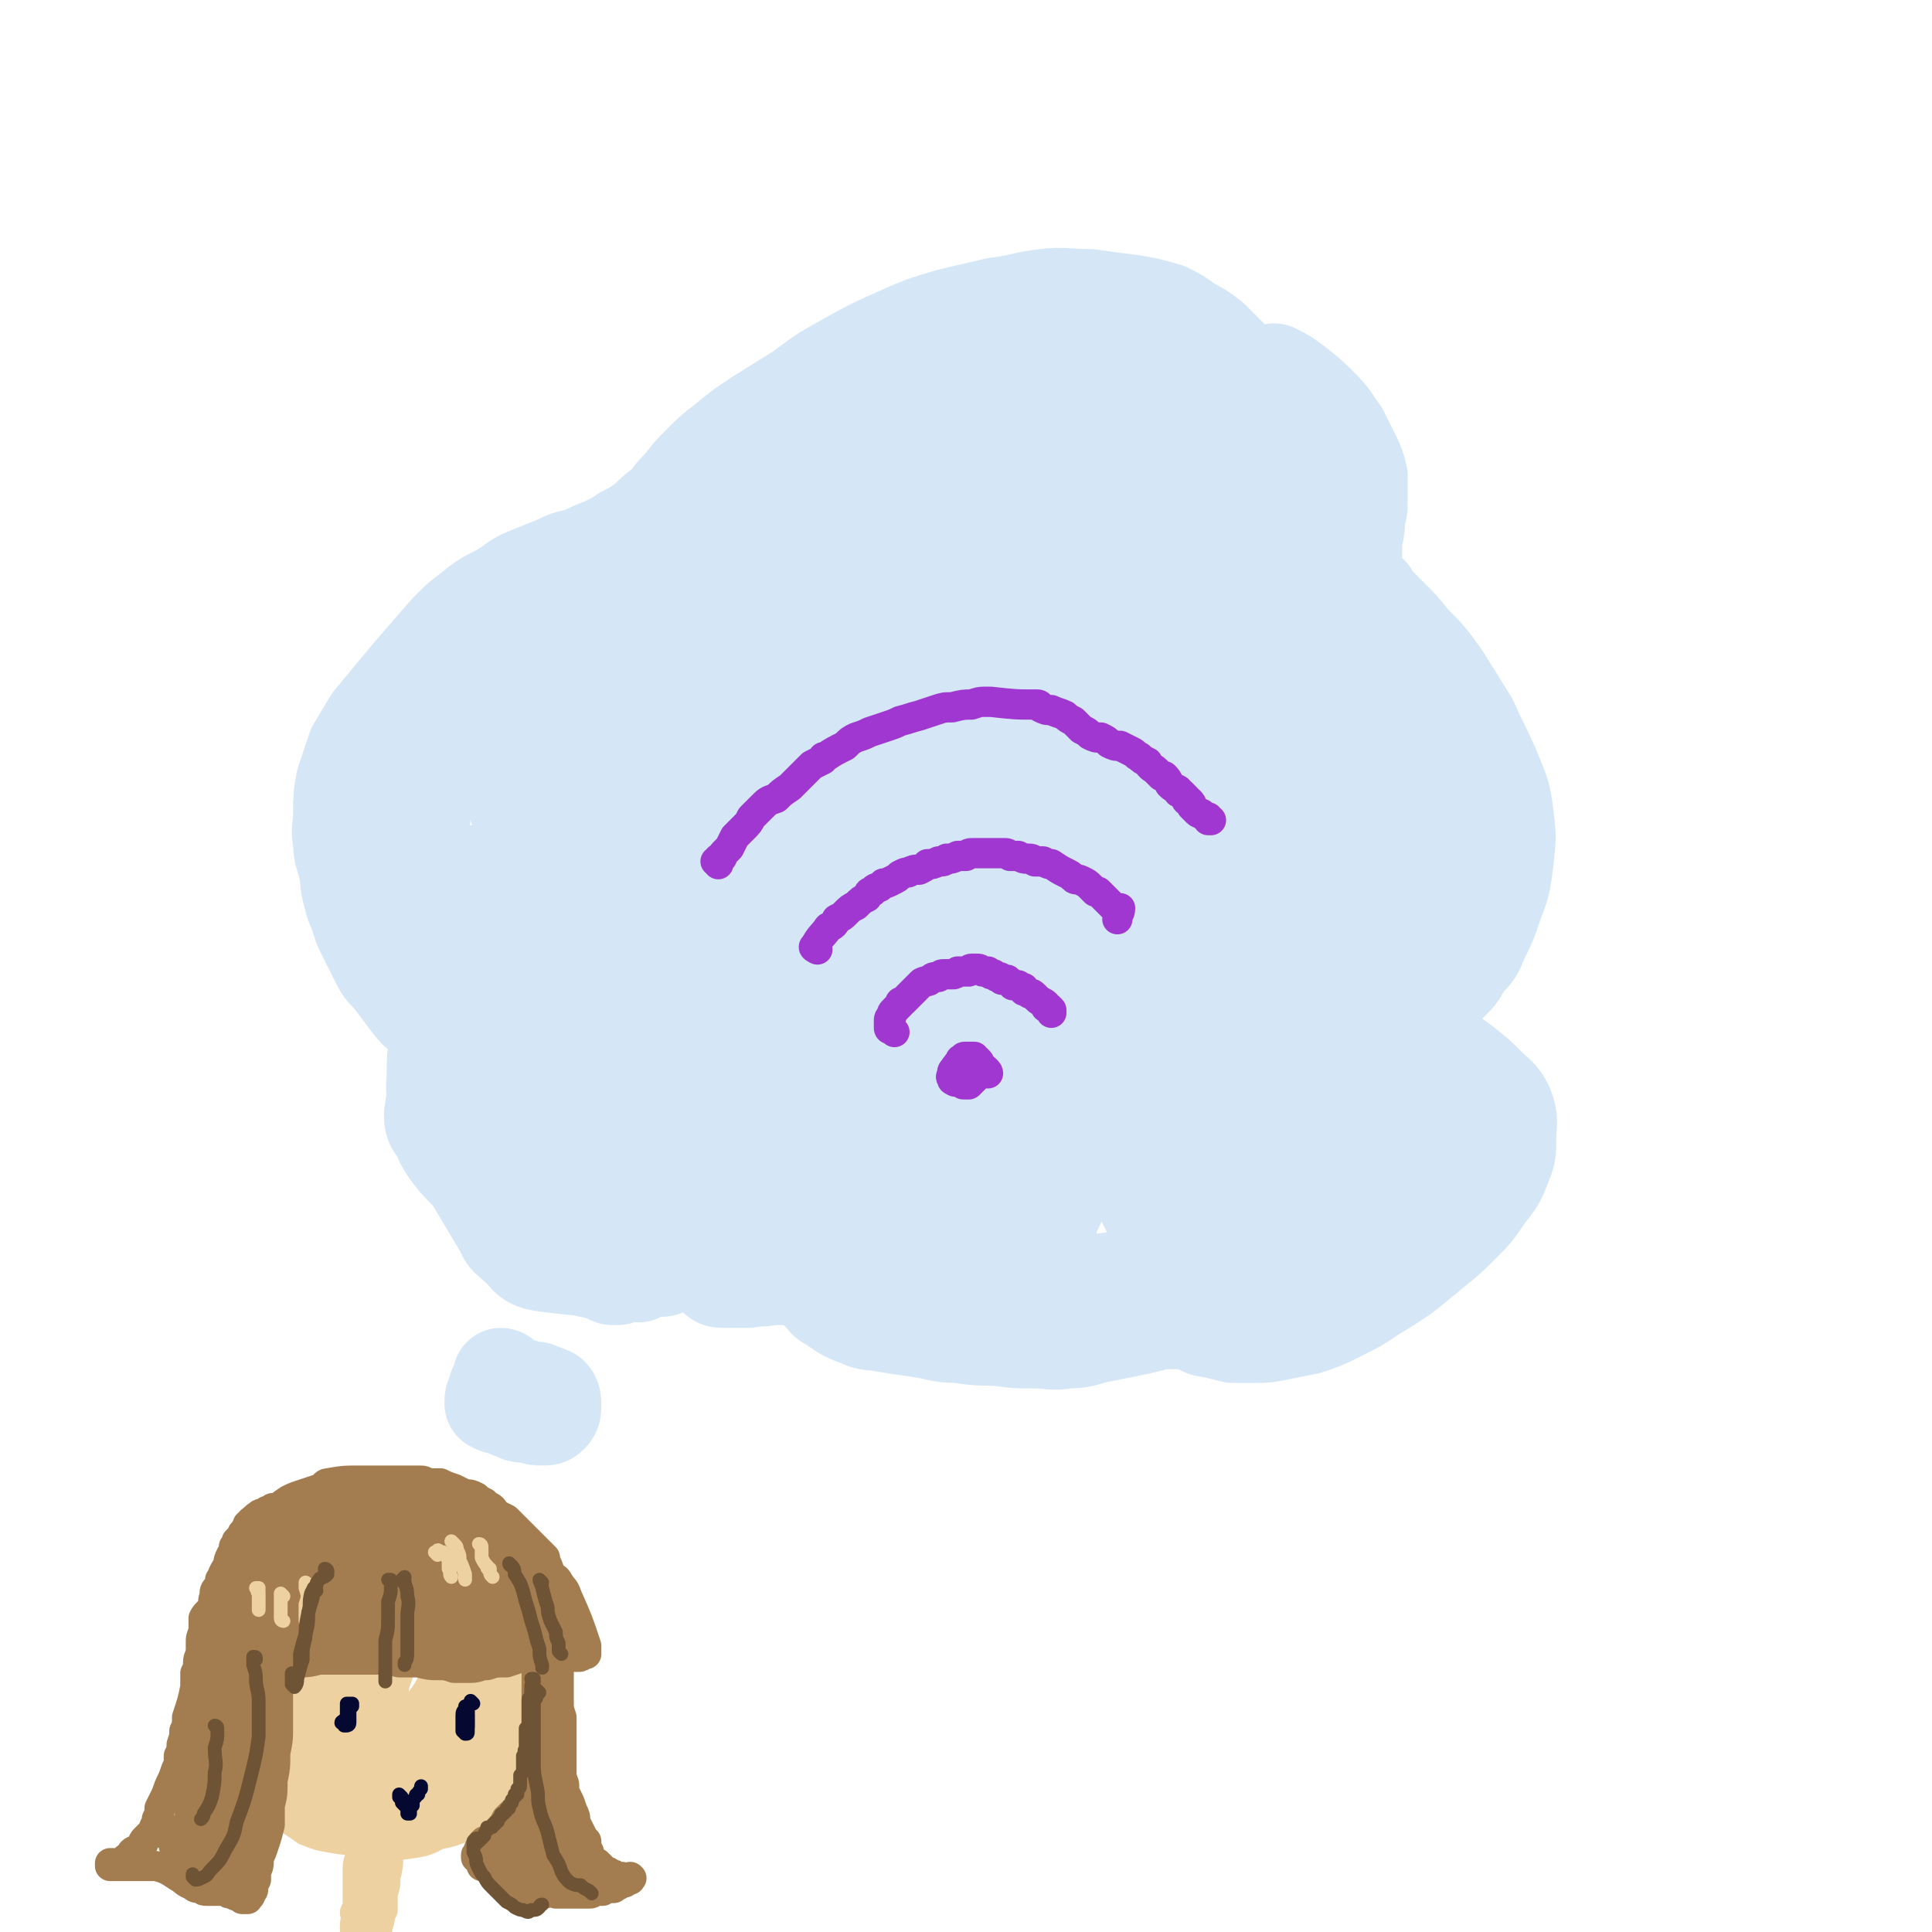 <svg viewBox='0 0 702 702' version='1.1' xmlns='http://www.w3.org/2000/svg' xmlns:xlink='http://www.w3.org/1999/xlink'><g fill='none' stroke='rgb(213,230,247)' stroke-width='35' stroke-linecap='round' stroke-linejoin='round'><path d='M183,501c0,-1 -1,-1 -1,-1 0,0 0,0 0,1 0,1 0,1 -1,2 -1,2 -1,2 -1,4 -1,1 -1,1 -1,2 0,1 0,1 0,1 2,1 2,1 3,1 3,1 2,1 5,2 2,1 2,1 5,1 3,1 3,1 5,1 2,0 2,0 3,-1 1,-1 1,-2 1,-3 0,-2 0,-3 -1,-4 -2,-1 -3,-1 -5,-2 -2,0 -2,0 -5,-1 -2,0 -2,-1 -4,0 -1,0 -1,1 -2,2 '/><path d='M232,463c-1,0 -1,-1 -1,-1 -2,0 -2,1 -4,1 -2,1 -2,1 -4,1 -1,0 -1,0 -2,-1 -1,0 -1,0 -3,-1 -2,-1 -2,0 -5,-1 -2,-1 -2,-1 -4,-3 -1,0 -1,0 -2,-1 0,0 0,-1 0,-1 0,-2 0,-2 1,-4 1,-1 1,-1 3,-2 '/><path d='M233,448c0,0 0,0 -1,-1 -1,0 -2,1 -3,1 -5,0 -5,0 -10,-1 -5,0 -5,0 -9,-2 -4,-1 -4,-1 -8,-3 -2,-2 -2,-2 -4,-4 -1,-3 -1,-3 -1,-6 0,-3 0,-3 2,-5 2,-3 2,-3 5,-5 3,-1 3,-1 7,-2 5,-1 5,-1 9,0 5,0 5,0 10,1 5,1 5,1 10,2 4,0 4,0 7,2 3,1 3,0 5,2 1,1 1,1 1,2 0,1 0,2 0,3 0,1 0,1 -1,2 -1,1 -1,1 -2,2 -2,1 -2,0 -3,1 -1,0 -1,0 -2,0 0,0 -1,0 -1,0 1,-1 2,-1 3,-1 1,0 1,0 3,-1 2,0 2,0 3,-1 2,0 2,-1 3,-1 1,0 2,-1 3,0 1,1 2,1 2,2 2,5 1,5 1,10 1,3 0,3 0,5 -1,3 -1,3 -2,5 -1,2 -1,2 -1,4 -1,1 -1,1 -1,2 0,1 0,1 1,2 2,2 2,2 4,2 3,0 3,0 5,0 2,0 2,0 4,0 4,-1 4,0 8,-1 3,0 3,0 6,0 2,0 2,0 4,0 1,0 1,0 2,1 1,0 1,0 2,0 1,1 1,1 2,2 1,1 1,2 2,3 2,1 1,2 3,3 5,3 5,4 11,6 4,2 4,1 9,2 6,1 6,1 13,2 7,1 7,2 14,2 7,1 7,1 14,1 7,1 7,1 14,1 6,0 6,1 12,0 6,0 6,-1 11,-2 5,-1 5,-1 10,-2 5,-1 5,-1 9,-2 3,-1 3,-1 6,-1 2,0 2,0 4,0 3,0 3,0 6,1 3,1 3,2 6,2 4,1 4,1 8,2 4,0 4,0 8,0 4,0 4,0 9,-1 5,-1 5,-1 10,-2 6,-2 6,-2 12,-5 6,-3 6,-3 12,-7 5,-3 5,-3 11,-7 5,-4 5,-4 11,-9 5,-4 5,-4 10,-9 5,-5 5,-5 9,-11 4,-5 4,-5 6,-10 2,-5 2,-5 2,-11 0,-5 1,-6 -1,-11 -2,-4 -3,-4 -6,-7 -4,-4 -4,-4 -9,-8 -4,-3 -4,-3 -9,-6 -3,-3 -3,-2 -6,-5 -2,-1 -2,-1 -3,-3 -1,-2 -1,-2 0,-4 0,-2 1,-2 2,-4 2,-2 3,-2 5,-4 3,-2 3,-2 6,-4 3,-3 3,-3 5,-7 4,-4 4,-4 6,-9 3,-6 3,-6 5,-12 3,-8 3,-8 4,-16 1,-9 1,-9 0,-17 -1,-9 -2,-9 -5,-17 -4,-9 -4,-8 -8,-17 -5,-8 -5,-8 -10,-16 -5,-7 -5,-7 -11,-13 -4,-5 -4,-5 -8,-9 -3,-3 -3,-3 -6,-6 -1,-1 -1,-1 -1,-2 -2,-1 -2,-1 -3,-3 -2,-3 -2,-3 -3,-6 0,-1 0,-1 0,-3 0,-1 0,-1 0,-3 0,-3 0,-3 0,-5 1,-4 1,-4 1,-8 1,-3 1,-3 1,-7 0,-4 0,-4 0,-8 -1,-4 -1,-4 -3,-8 -2,-4 -2,-4 -4,-8 -3,-4 -3,-5 -7,-9 -4,-4 -4,-4 -9,-8 -4,-3 -4,-3 -8,-5 '/><path d='M456,140c-1,-1 -1,-1 -1,-1 -1,-1 -1,-1 -2,-2 -1,-2 -1,-2 -3,-4 -2,-2 -2,-2 -3,-3 -1,-1 -1,-1 -1,-1 -3,-3 -3,-3 -6,-6 -4,-3 -4,-3 -8,-5 -4,-3 -4,-3 -8,-5 -7,-2 -7,-2 -13,-3 -8,-1 -8,-1 -15,-2 -9,0 -9,-1 -17,0 -8,1 -8,2 -17,3 -8,2 -9,2 -17,4 -10,3 -10,3 -19,7 -9,4 -9,4 -18,9 -9,5 -9,5 -17,11 -8,5 -8,5 -16,10 -6,4 -6,4 -12,9 -4,3 -4,3 -8,7 -4,4 -4,4 -7,8 -3,3 -3,3 -6,7 -4,3 -4,3 -7,6 -4,3 -4,3 -8,5 -3,2 -3,2 -7,4 -5,2 -5,2 -9,4 -5,1 -5,1 -9,3 -5,2 -5,2 -10,4 -5,2 -5,3 -10,6 -6,3 -6,3 -11,7 -4,3 -4,3 -8,7 -14,16 -14,16 -28,33 -3,5 -3,5 -6,10 -2,6 -2,6 -4,12 -1,5 -1,6 -1,11 0,6 -1,6 0,11 0,5 1,5 2,10 1,3 0,3 1,7 1,4 1,5 3,9 1,4 1,4 3,8 2,4 2,4 4,8 2,4 2,4 5,7 3,4 3,4 6,8 3,4 3,4 7,7 3,3 3,3 6,6 3,2 3,2 7,4 3,3 3,3 6,4 3,2 3,2 7,4 3,2 3,2 6,4 3,2 3,3 6,4 2,1 2,1 5,2 1,0 1,0 2,0 1,0 1,0 2,0 0,1 0,1 1,2 1,2 1,2 3,4 2,4 2,4 4,7 3,4 3,4 6,7 3,3 3,3 6,5 4,2 4,2 7,4 3,1 3,1 6,1 0,1 0,1 1,1 2,1 2,0 4,0 12,2 24,0 24,4 0,4 -11,12 -23,13 -15,1 -17,-3 -32,-10 -8,-3 -8,-5 -15,-10 -2,-2 -2,-2 -5,-4 -2,-1 -2,-1 -4,-3 -2,-2 -2,-2 -3,-3 -1,-1 -1,-1 -1,-1 -1,-2 -1,-2 -3,-4 -1,-2 -1,-2 -2,-4 -2,-2 -2,-2 -3,-4 -1,-2 -1,-2 -2,-5 -2,-2 -2,-2 -2,-5 -1,-4 -1,-4 -1,-7 -1,-4 -1,-5 0,-9 0,-4 0,-4 0,-9 1,-5 1,-5 2,-9 1,-4 1,-4 2,-8 1,-5 1,-5 3,-9 0,-1 0,-1 1,-2 5,-10 11,-18 10,-21 -1,-3 -12,2 -15,10 -11,35 -8,38 -14,76 0,4 1,4 3,7 1,3 1,3 3,6 3,4 3,4 7,8 1,1 1,1 2,2 2,2 2,3 4,4 36,8 37,7 74,13 2,1 2,0 3,0 2,-1 3,-2 4,-1 2,2 6,4 4,5 -5,6 -9,5 -18,10 -1,1 -1,2 -3,2 -21,-1 -22,1 -43,-2 -6,-1 -5,-3 -10,-7 -2,-2 -3,-2 -4,-5 -13,-22 -14,-22 -24,-46 -2,-5 -1,-6 -1,-11 0,-5 0,-6 1,-11 1,-6 1,-6 3,-12 2,-7 2,-7 4,-14 3,-7 3,-7 7,-13 2,-5 3,-5 6,-9 2,-2 2,-2 4,-3 0,-1 0,-1 0,-1 1,0 1,0 1,0 1,0 1,0 1,0 -9,6 -10,6 -18,13 -2,2 -3,3 -3,6 -1,28 0,28 1,56 0,1 0,1 1,1 5,2 6,2 11,4 1,0 1,-1 1,-1 5,-19 6,-19 10,-38 2,-12 2,-12 3,-25 1,-14 1,-14 1,-27 0,-6 0,-6 -1,-12 -6,-19 -5,-21 -13,-38 -2,-3 -4,-3 -7,-2 -4,1 -4,2 -7,5 -4,7 -4,7 -7,15 -3,9 -4,9 -6,19 -2,10 -2,11 -2,21 -1,9 -2,10 0,19 1,7 2,7 5,13 3,4 4,5 8,6 5,2 6,2 11,1 8,-3 8,-4 15,-9 9,-7 8,-7 16,-15 10,-10 10,-10 19,-22 9,-12 9,-12 17,-25 7,-12 8,-12 13,-26 5,-12 5,-13 6,-25 0,-11 0,-11 -3,-22 -3,-9 -1,-18 -9,-18 -18,-1 -23,6 -44,16 -11,6 -10,7 -18,16 -9,8 -10,8 -16,18 -7,9 -7,9 -11,20 -3,10 -3,11 -4,21 -1,8 -1,9 1,17 2,5 3,6 7,8 6,2 7,1 13,0 9,-2 9,-3 19,-7 12,-5 12,-6 24,-13 10,-6 10,-6 19,-12 16,-12 17,-12 32,-25 12,-10 12,-10 23,-22 8,-9 8,-9 14,-19 4,-7 5,-8 6,-15 1,-3 1,-5 -1,-7 -1,-1 -2,0 -4,0 -23,8 -23,7 -45,17 -11,4 -12,4 -21,11 -12,10 -12,10 -22,22 -7,8 -6,9 -12,18 -2,4 -2,3 -3,7 -7,36 -9,38 -11,72 -1,3 3,3 6,1 29,-15 29,-17 56,-36 7,-5 6,-6 11,-11 3,-3 9,-7 6,-6 -24,9 -63,42 -59,26 11,-41 39,-74 87,-140 15,-19 19,-17 39,-29 5,-3 7,-2 13,-1 1,0 1,1 0,3 -2,7 1,9 -5,14 -73,68 -76,68 -152,132 -1,1 -2,0 -2,-1 31,-52 29,-56 65,-105 10,-13 13,-12 28,-18 58,-23 59,-23 118,-41 9,-2 24,-1 20,0 -9,2 -51,-3 -44,6 14,21 81,24 85,53 3,25 -32,34 -71,54 -57,30 -62,41 -122,45 -36,2 -76,-10 -69,-33 11,-43 47,-92 105,-99 58,-8 131,61 126,70 -5,8 -116,-13 -147,-36 -13,-11 27,-23 59,-31 35,-10 38,-6 75,-4 15,1 16,4 29,11 9,6 11,6 16,15 5,7 5,9 4,18 -2,11 -4,12 -10,21 -9,13 -9,13 -21,24 -13,12 -13,12 -28,22 -16,10 -17,10 -35,17 -17,7 -17,7 -36,12 -17,3 -17,4 -35,4 -14,0 -14,1 -28,-3 -11,-3 -13,-3 -21,-11 -8,-9 -9,-10 -12,-22 -2,-13 -2,-15 3,-28 5,-17 6,-18 18,-32 13,-15 14,-16 32,-27 19,-11 19,-12 41,-18 21,-7 21,-7 44,-8 20,-1 21,-1 40,3 16,3 18,3 31,12 12,7 14,8 20,20 7,12 8,14 8,27 0,15 -1,16 -8,29 -8,16 -9,16 -22,28 -16,14 -17,14 -35,26 -20,12 -21,12 -43,21 -20,10 -20,10 -42,17 -17,5 -17,5 -35,8 -10,2 -10,1 -20,1 -3,0 -3,0 -6,-1 -8,-4 -11,-2 -16,-9 -6,-8 -7,-10 -7,-21 0,-15 0,-17 7,-31 8,-19 9,-19 23,-35 15,-18 16,-19 35,-33 19,-14 19,-16 41,-23 24,-8 25,-7 50,-7 13,-1 13,2 26,6 4,1 4,1 7,3 10,5 10,5 19,12 2,2 3,2 5,5 5,7 7,7 9,15 2,10 0,11 -1,21 -1,3 -1,4 -3,6 -11,12 -11,13 -23,24 -13,11 -13,10 -27,20 -5,3 -5,3 -11,6 -23,14 -23,15 -47,28 -24,13 -24,14 -49,25 -20,8 -20,8 -41,14 -3,1 -6,5 -8,1 -16,-49 -25,-89 -28,-108 -1,-9 11,26 22,51 '/><path d='M454,247c0,0 -1,-1 -1,-1 0,-1 0,-1 0,-1 3,-6 2,-6 5,-11 4,-5 4,-5 10,-8 5,-2 6,-3 12,-2 5,2 6,3 10,7 6,5 6,5 9,11 5,7 5,7 7,14 3,7 3,7 5,14 2,9 2,9 3,19 1,10 2,10 1,20 0,11 0,11 -3,22 -3,10 -3,10 -8,20 -4,8 -4,8 -10,15 -5,7 -5,8 -12,13 -6,5 -7,5 -14,7 -7,2 -7,2 -14,1 -6,0 -7,0 -12,-2 -5,-2 -5,-3 -9,-7 -3,-5 -4,-5 -5,-11 -2,-7 -2,-7 -1,-15 1,-7 2,-8 5,-15 4,-7 4,-7 9,-14 6,-6 6,-6 12,-13 6,-6 6,-6 13,-12 6,-5 6,-6 13,-10 5,-2 5,-2 11,-3 4,0 4,0 8,2 5,2 5,2 8,6 4,4 4,5 6,10 3,6 3,7 3,13 0,8 0,8 -1,15 -3,8 -3,8 -7,15 -5,8 -5,8 -11,15 -7,7 -7,7 -15,12 -8,5 -9,5 -18,7 -9,2 -10,2 -19,1 -8,-1 -9,-1 -16,-6 -7,-5 -7,-6 -10,-15 -4,-12 -5,-13 -4,-26 0,-14 0,-15 6,-29 4,-11 5,-11 14,-19 8,-8 8,-7 18,-13 9,-4 9,-4 19,-7 8,-3 9,-3 17,-3 6,0 8,0 12,4 5,4 5,5 6,11 1,8 0,9 -1,17 -2,9 -2,9 -6,18 -5,10 -4,10 -11,19 -7,11 -7,11 -17,20 -9,8 -9,9 -19,13 -8,4 -10,5 -17,3 -6,-1 -7,-3 -9,-10 -4,-9 -3,-11 -2,-21 2,-14 2,-14 7,-28 4,-12 5,-12 12,-24 4,-9 4,-9 11,-17 4,-4 4,-4 9,-7 1,0 1,0 2,0 3,1 3,1 5,2 1,1 1,1 2,2 2,8 3,8 4,15 2,12 2,12 1,23 0,12 0,12 -1,24 -2,11 -2,11 -5,21 -1,6 -1,6 -3,12 0,0 0,1 0,1 0,-3 1,-3 1,-7 2,-9 2,-9 4,-19 1,-11 2,-11 2,-23 1,-14 1,-14 0,-28 -1,-12 -2,-12 -4,-24 0,-4 0,-4 -1,-8 -2,-10 -2,-10 -4,-21 -1,-2 0,-3 -1,-5 -3,-7 -3,-11 -6,-13 -2,-1 -4,3 -5,7 -5,10 -5,10 -7,21 -3,17 -3,17 -5,34 -2,21 -2,21 -3,42 -1,20 -1,20 -2,41 -1,17 0,17 -2,33 0,8 -1,8 -2,15 0,1 -1,3 -1,2 0,-4 1,-5 1,-11 0,-18 0,-18 -1,-35 0,-12 -1,-12 -2,-23 -1,-6 -1,-6 -1,-12 -6,-52 -6,-52 -11,-104 -2,-15 -2,-15 -4,-30 -1,-4 -2,-9 -4,-9 -1,0 -2,5 -3,10 -3,15 -3,15 -3,30 -1,27 -1,27 1,53 2,30 2,30 6,60 3,24 3,24 7,47 2,12 2,12 4,23 1,2 1,5 1,4 0,-1 0,-3 0,-6 0,-12 1,-12 0,-23 -2,-21 -2,-21 -5,-41 -4,-26 -5,-26 -10,-52 -4,-27 -4,-27 -9,-53 -4,-22 -4,-22 -8,-44 -2,-11 -1,-12 -4,-22 0,-1 -1,-3 -2,-2 -3,7 -4,9 -6,17 -3,14 -4,14 -4,28 -3,60 -3,61 -2,121 0,25 2,25 5,50 2,16 2,16 5,31 2,7 1,9 4,13 2,1 4,0 5,-3 4,-8 4,-9 6,-19 2,-20 2,-20 3,-40 1,-27 1,-27 0,-54 -1,-26 -1,-26 -5,-53 -2,-21 -2,-21 -7,-41 -3,-12 -2,-13 -8,-24 -2,-4 -4,-6 -7,-6 -4,2 -7,4 -7,11 -1,101 2,128 5,204 1,11 4,-15 1,-29 -18,-107 -19,-168 -41,-213 -9,-18 -14,67 -21,86 -2,7 -1,-44 3,-34 12,41 25,137 28,138 4,0 -10,-145 -15,-135 -7,15 7,171 -10,185 -12,11 -38,-139 -47,-135 -9,4 -11,83 12,151 12,37 33,33 58,59 2,2 -2,-2 -5,-4 -18,-10 -19,-10 -37,-20 -15,-10 -16,-9 -30,-20 -14,-10 -14,-10 -27,-22 -9,-8 -9,-9 -17,-18 -7,-8 -7,-8 -14,-15 -1,-1 -2,-2 -2,-2 6,1 7,2 14,5 11,5 11,6 21,12 10,7 9,8 19,15 14,9 14,10 28,18 12,6 12,6 25,11 10,4 11,4 22,7 8,2 8,2 17,3 5,1 5,2 10,1 2,-1 3,-2 3,-4 1,-4 0,-5 -3,-8 -4,-5 -5,-5 -10,-9 -8,-6 -9,-5 -17,-10 -9,-5 -9,-6 -18,-9 -7,-2 -10,-2 -14,0 -2,0 0,3 1,5 4,8 3,9 8,16 8,11 7,12 17,20 13,10 14,10 30,15 12,4 12,2 25,3 13,0 13,0 26,-2 13,-2 13,-2 25,-6 8,-2 8,-2 16,-6 5,-3 6,-3 9,-6 1,-2 2,-4 0,-6 -3,-4 -4,-4 -10,-7 -9,-5 -9,-6 -18,-10 -13,-6 -12,-7 -25,-11 -14,-4 -14,-4 -28,-6 -12,-1 -12,-2 -23,0 -9,2 -10,3 -18,8 -5,4 -6,4 -9,9 -3,5 -4,6 -3,11 2,8 3,9 8,15 8,8 9,8 20,13 12,6 13,6 26,8 15,2 16,2 31,2 14,-1 15,-1 29,-4 13,-2 13,-2 25,-7 9,-3 9,-3 18,-9 6,-3 6,-4 10,-9 3,-4 4,-4 4,-9 1,-6 0,-7 -3,-12 -4,-8 -4,-9 -11,-14 -8,-5 -8,-6 -17,-7 -9,-2 -9,-1 -18,1 -8,2 -8,3 -15,7 -6,3 -6,3 -11,8 -4,4 -5,4 -7,9 -2,5 -2,6 -1,10 2,5 3,5 7,9 1,2 1,2 3,3 8,4 8,5 17,7 10,3 11,3 21,2 12,0 12,0 23,-3 10,-3 10,-4 20,-9 7,-3 8,-4 14,-9 5,-4 6,-4 9,-9 2,-3 3,-4 2,-7 -1,-5 -2,-6 -6,-10 -7,-7 -8,-7 -16,-13 -8,-5 -8,-7 -17,-9 -8,-2 -9,-1 -16,1 -7,3 -7,4 -13,10 -5,4 -5,4 -9,10 -4,5 -5,6 -7,12 -1,6 -1,7 -1,13 1,6 1,7 4,12 3,4 4,5 9,6 6,2 7,2 13,1 9,-1 9,-1 16,-5 8,-3 8,-3 15,-8 6,-4 5,-4 10,-9 4,-4 5,-4 7,-9 2,-4 2,-5 2,-9 -1,-5 -1,-5 -4,-9 -5,-6 -6,-6 -12,-11 -7,-5 -7,-6 -15,-9 -9,-4 -9,-4 -19,-5 -11,-1 -11,-1 -22,-1 -12,1 -12,2 -24,5 -12,3 -12,3 -24,7 -11,5 -11,4 -21,10 -10,6 -11,6 -19,14 -6,7 -7,7 -11,16 -4,10 -4,11 -4,22 0,5 0,7 3,9 4,4 6,4 10,3 5,0 5,-2 8,-5 2,-1 2,-1 3,-2 4,-5 4,-5 8,-10 1,-2 1,-2 2,-5 3,-8 5,-8 6,-16 0,-8 0,-9 -3,-16 -4,-10 -5,-9 -11,-18 -10,-12 -9,-13 -20,-24 -12,-13 -13,-13 -26,-24 -13,-11 -12,-11 -26,-21 -9,-7 -9,-8 -19,-12 -6,-2 -8,-2 -13,1 -4,2 -5,4 -6,9 -2,9 -2,10 0,19 4,17 4,17 11,33 8,18 8,18 20,34 9,12 10,12 22,20 10,6 11,5 22,9 9,3 9,3 19,5 6,1 7,2 12,0 2,-1 3,-3 3,-6 -2,-6 -3,-7 -7,-12 -9,-11 -10,-11 -20,-20 -15,-14 -15,-14 -31,-26 -44,-31 -46,-36 -90,-61 -4,-2 -5,4 -6,8 0,7 0,8 4,15 5,11 5,12 13,22 9,11 9,12 21,20 13,8 14,7 27,12 14,5 14,5 28,8 13,3 13,2 27,4 9,2 9,2 19,3 4,0 5,0 8,0 0,0 0,1 -1,0 -6,0 -6,0 -11,-1 -13,-2 -13,-3 -25,-6 -17,-4 -17,-4 -33,-9 -19,-5 -19,-5 -38,-12 -16,-6 -16,-6 -32,-12 -10,-4 -10,-4 -21,-7 -2,-1 -5,-2 -5,-1 0,0 2,2 5,3 8,4 8,5 17,8 12,4 12,5 24,7 15,3 15,2 31,2 15,0 15,0 30,-3 14,-3 15,-3 27,-9 12,-6 12,-7 20,-16 7,-9 8,-10 11,-20 3,-9 3,-11 0,-20 -3,-12 -4,-13 -11,-24 -10,-15 -11,-15 -22,-29 -11,-13 -11,-13 -22,-25 -7,-6 -7,-7 -15,-10 -3,-2 -5,-2 -8,1 -4,3 -5,4 -6,9 -2,10 -2,11 0,21 4,18 4,18 11,35 8,21 7,22 19,42 11,18 11,18 25,33 9,9 10,9 21,15 6,3 6,3 12,4 1,0 3,-1 3,-2 -1,-5 -1,-5 -3,-11 -5,-11 -5,-11 -10,-22 -8,-15 -8,-15 -16,-31 -9,-16 -10,-16 -20,-33 -9,-14 -9,-14 -18,-29 -6,-8 -6,-9 -13,-17 -1,-1 -4,-3 -4,-2 -2,4 -1,7 1,12 2,10 3,10 7,19 1,4 1,4 3,8 8,14 8,14 16,29 3,5 3,5 6,10 16,22 15,23 33,43 15,17 15,17 33,32 14,11 15,10 30,18 11,7 11,6 23,11 9,4 9,4 17,6 5,1 6,2 11,1 2,-1 3,-2 2,-3 0,-4 -1,-4 -4,-8 -6,-10 -7,-10 -14,-20 -10,-13 -10,-13 -20,-26 -8,-11 -8,-12 -17,-22 -4,-4 -6,-7 -9,-6 -2,0 -2,4 -1,7 2,8 2,8 6,15 6,11 6,11 13,20 7,11 7,12 16,21 9,10 8,10 18,18 8,6 9,5 18,10 7,3 8,3 16,5 4,1 5,1 9,1 2,-1 2,-2 2,-3 1,-2 0,-2 -1,-4 -3,-5 -4,-5 -8,-9 -7,-7 -7,-7 -14,-14 -8,-9 -9,-9 -17,-18 -8,-8 -7,-8 -14,-16 -3,-3 -4,-4 -5,-6 -1,0 0,1 0,2 2,4 3,4 5,7 3,6 3,6 7,11 2,5 2,5 5,9 2,4 2,4 4,7 1,0 1,0 2,1 '/></g>
<g fill='none' stroke='rgb(159,55,208)' stroke-width='11' stroke-linecap='round' stroke-linejoin='round'><path d='M355,388c0,0 -2,-1 -1,-1 1,1 5,3 5,3 0,-1 -2,-2 -4,-4 0,0 -1,-1 -1,0 -2,3 -2,3 -4,6 0,1 -1,1 0,2 0,0 1,0 2,0 1,-1 1,-1 2,-2 0,0 0,0 1,-1 0,0 0,0 1,-1 0,-1 0,-2 0,-3 0,-1 0,-1 -1,-2 -1,-1 -2,-1 -4,0 0,0 -2,0 -1,1 1,1 4,3 5,3 1,0 1,-2 0,-4 0,0 0,0 -1,0 0,0 0,0 0,-1 -1,0 -1,0 -1,0 -1,0 -1,0 -1,0 -1,0 -1,0 -1,0 -1,0 -1,0 -1,1 0,0 0,0 0,0 -1,0 -1,0 -1,0 0,0 0,0 0,0 0,1 0,1 0,1 0,0 0,0 0,0 0,0 -1,1 0,1 1,-1 2,-3 2,-3 0,0 -1,1 -2,2 0,0 -1,0 -1,1 -1,1 -1,1 -1,1 1,2 1,3 3,4 1,0 1,0 2,0 0,0 0,0 1,-1 0,0 0,0 0,0 '/><path d='M349,388c0,0 -1,-1 -1,-1 -1,0 0,1 -1,1 0,1 0,1 -1,2 0,0 0,1 0,1 0,1 0,1 1,1 1,1 1,1 2,1 1,1 1,1 2,0 0,0 0,0 1,-1 0,-1 0,-1 1,-2 0,-1 0,-1 0,-1 0,-1 0,-1 -1,-2 0,0 0,0 -1,-1 0,0 0,0 -1,0 0,0 0,0 0,1 -1,0 -1,0 -2,1 -1,0 -1,0 -1,1 -1,0 -1,0 -1,1 0,1 -1,1 0,2 0,1 0,0 1,1 1,0 1,0 1,0 '/><path d='M325,375c0,0 -1,-1 -1,-1 0,0 0,0 0,0 0,0 0,0 0,0 -1,0 -1,0 -1,-1 0,0 0,0 0,-1 0,-1 0,-1 0,-1 0,-1 0,-1 1,-2 0,-1 0,-1 1,-2 1,-1 1,-1 2,-2 0,-1 0,-1 1,-1 4,-4 4,-4 7,-7 2,-1 2,0 3,-1 1,-1 1,-1 3,-1 1,-1 1,-1 2,-1 1,0 1,0 2,0 0,0 0,0 1,0 1,0 1,0 2,-1 1,0 1,0 1,0 1,0 1,0 3,0 0,0 0,-1 1,-1 1,0 1,0 2,0 1,0 1,0 2,1 1,0 1,0 2,0 0,0 0,0 1,1 1,0 1,0 1,0 1,1 1,1 2,1 0,0 1,0 1,1 1,0 1,0 2,0 1,1 1,1 1,1 1,0 1,1 1,1 1,0 1,0 2,0 1,1 1,1 2,1 0,0 0,1 0,1 1,0 1,0 2,1 1,0 1,0 2,1 1,1 1,1 1,1 1,1 2,1 3,2 0,0 0,0 0,1 0,0 0,0 1,0 0,0 0,0 1,1 0,0 0,0 0,0 0,0 0,1 0,1 0,0 0,0 0,0 '/><path d='M297,345c0,0 -2,-1 -1,-1 2,-4 3,-4 5,-7 2,-1 2,-1 3,-3 2,-1 2,-1 3,-2 2,-2 2,-2 4,-3 2,-2 2,-2 4,-3 1,-1 0,-2 2,-2 1,-2 2,-1 3,-2 0,0 0,0 1,-1 1,0 1,0 3,-1 2,-1 2,-1 3,-2 2,-1 2,-1 3,-1 2,-1 2,-1 4,-1 2,-1 2,-1 3,-2 2,0 2,0 4,-1 2,0 2,0 3,-1 2,0 2,0 4,-1 1,0 1,0 3,0 1,-1 1,-1 3,-1 1,0 1,0 2,0 2,0 2,0 3,0 1,0 1,0 3,0 1,0 1,0 3,0 1,0 1,0 2,1 2,0 2,0 3,0 2,1 2,1 3,1 2,0 2,0 3,1 2,0 2,0 3,0 2,1 2,1 3,1 3,2 3,2 5,3 2,1 2,1 3,2 1,1 1,0 3,1 2,1 2,1 3,2 1,1 1,1 2,2 0,0 1,0 1,0 1,1 1,1 2,2 1,1 1,1 1,1 1,1 1,1 2,2 1,1 1,1 1,1 1,0 2,0 2,0 0,2 -1,2 -1,4 '/><path d='M261,314c0,0 0,-1 -1,-1 0,0 1,0 1,-1 1,0 1,0 1,0 1,-1 0,-1 1,-2 1,-1 1,-1 2,-2 1,-2 1,-2 2,-4 2,-2 2,-2 3,-3 2,-2 2,-2 3,-4 2,-2 2,-2 4,-4 2,-2 2,-2 5,-3 2,-2 2,-2 5,-4 2,-2 2,-2 4,-4 2,-2 2,-2 4,-4 2,-1 2,-1 4,-2 0,-1 0,-1 1,-1 3,-2 3,-2 7,-4 2,-2 2,-2 4,-3 3,-1 3,-1 5,-2 3,-1 3,-1 6,-2 3,-1 3,-1 5,-2 4,-1 3,-1 7,-2 3,-1 3,-1 6,-2 3,-1 3,-1 6,-1 4,-1 4,-1 7,-1 3,-1 3,-1 5,-1 1,0 1,0 2,0 9,1 9,1 17,1 1,0 1,1 1,1 2,1 2,1 4,1 2,1 3,1 5,2 1,1 1,1 3,2 2,2 2,2 3,3 2,1 2,1 3,2 2,1 2,1 4,1 2,1 2,1 3,2 2,1 2,1 4,1 2,1 2,1 4,2 2,1 1,1 3,2 1,1 1,1 3,2 1,2 2,2 3,3 1,1 1,1 2,2 0,0 1,0 1,0 1,1 1,1 2,3 1,1 1,1 3,2 0,1 0,1 1,1 1,1 1,1 2,2 0,1 0,1 1,1 1,1 1,1 1,2 0,0 0,0 0,0 1,1 1,1 2,2 1,1 1,0 2,1 1,1 1,1 2,1 0,0 0,0 0,1 1,0 1,0 1,0 0,0 0,0 0,0 '/></g>
<g fill='none' stroke='rgb(238,209,160)' stroke-width='11' stroke-linecap='round' stroke-linejoin='round'><path d='M115,563c0,0 0,0 -1,-1 0,0 0,0 0,0 0,-1 -1,-1 0,-2 0,-1 0,-2 1,-3 2,-1 2,-1 4,-3 2,-1 2,-1 5,-2 2,-2 2,-2 5,-3 4,-1 4,-1 9,-1 5,0 5,0 10,1 4,1 4,1 8,3 5,2 5,2 9,4 4,3 4,3 8,6 4,4 4,4 8,8 4,4 4,4 7,9 3,5 4,5 6,10 2,6 2,6 2,11 1,6 1,6 1,12 0,4 0,5 -1,9 -1,5 -1,5 -2,10 -2,6 -2,6 -4,11 -3,4 -3,4 -6,8 -3,5 -3,5 -7,8 -5,4 -5,4 -9,6 -5,2 -6,2 -11,3 -6,1 -6,1 -12,1 -6,0 -6,0 -12,0 -6,0 -6,1 -11,0 -6,-1 -6,-1 -11,-3 -4,-3 -5,-3 -8,-6 -5,-5 -5,-5 -8,-11 -3,-6 -3,-6 -5,-13 -2,-6 -3,-6 -3,-13 -1,-5 0,-5 1,-11 1,-7 1,-7 3,-13 3,-7 3,-8 7,-14 5,-7 5,-7 11,-13 6,-6 6,-6 13,-10 6,-4 6,-5 13,-7 8,-2 8,-2 15,-2 8,0 8,0 15,2 7,3 8,3 13,9 6,5 5,6 9,13 2,2 1,2 2,4 3,6 3,6 5,12 1,2 1,2 1,4 2,8 2,8 3,16 0,5 0,5 0,10 0,2 -1,2 -1,3 -3,6 -3,7 -6,13 -4,6 -4,7 -10,12 -6,5 -6,5 -13,8 -7,3 -8,3 -15,4 -9,1 -9,2 -18,0 -8,-1 -9,-1 -16,-5 -9,-5 -9,-5 -15,-13 -7,-8 -7,-8 -11,-18 -4,-8 -4,-8 -5,-17 0,-7 0,-8 2,-14 2,-6 3,-6 7,-11 6,-5 6,-5 13,-8 8,-3 8,-3 17,-4 10,-1 10,-2 21,-1 9,1 10,1 19,4 7,3 8,3 14,9 5,5 6,6 8,13 2,8 2,8 1,16 -1,9 -1,9 -4,18 -3,7 -2,8 -7,14 -6,10 -6,11 -15,18 -7,5 -8,6 -16,7 -8,1 -9,1 -16,-2 -9,-4 -9,-5 -15,-11 -7,-7 -7,-8 -12,-17 -4,-7 -5,-8 -6,-16 -1,-7 -1,-7 2,-14 2,-7 3,-7 7,-13 4,-7 5,-7 11,-14 6,-6 5,-6 12,-11 7,-5 7,-5 14,-7 5,-2 6,-2 11,0 5,2 5,3 8,8 3,5 2,6 3,12 1,7 1,7 1,13 -1,8 -1,8 -4,15 -3,8 -3,8 -9,15 -5,7 -5,8 -13,13 -6,5 -6,5 -14,8 -6,2 -6,2 -12,1 -5,0 -7,0 -10,-4 -4,-5 -4,-6 -5,-13 -1,-8 -2,-9 -1,-17 2,-10 2,-10 6,-19 5,-8 5,-8 11,-15 6,-6 6,-6 13,-10 6,-3 6,-3 12,-3 9,0 10,0 17,4 8,4 8,5 13,12 4,6 4,6 6,13 1,6 1,7 0,13 -2,7 -2,7 -6,14 -4,7 -4,7 -9,14 -6,6 -6,7 -13,11 -6,5 -7,4 -14,7 -2,1 -3,2 -3,0 -13,-29 -18,-32 -23,-61 -2,-7 4,-7 10,-11 7,-5 7,-6 16,-9 8,-3 9,-3 18,-3 9,0 11,0 18,4 7,4 8,5 12,12 3,7 3,8 2,16 0,8 -1,9 -4,17 -4,9 -4,9 -9,17 -1,2 -1,2 -3,4 -4,5 -3,6 -8,9 -6,3 -8,4 -15,3 -5,-1 -6,-2 -10,-6 -6,-5 -6,-6 -9,-12 -5,-8 -5,-8 -7,-17 -1,-9 0,-10 1,-19 1,-5 0,-5 3,-9 6,-9 7,-9 15,-17 1,-1 1,-1 3,-2 8,-2 8,-3 15,-3 7,0 8,0 13,4 5,3 6,4 8,10 2,5 2,6 0,12 -1,7 -2,7 -5,14 -3,6 -4,6 -8,12 -1,2 -1,2 -3,4 -7,7 -6,10 -15,14 -11,5 -15,6 -25,2 -6,-1 -6,-5 -8,-12 -2,-9 -3,-9 -2,-18 0,-8 0,-9 4,-17 3,-6 4,-6 9,-11 5,-4 5,-5 10,-6 9,-1 10,-2 18,1 7,1 8,2 12,7 4,5 4,6 4,12 1,7 1,7 -2,14 -2,6 -3,6 -7,12 -4,5 -4,5 -10,9 -5,3 -5,3 -11,4 -4,0 -5,0 -9,-2 -4,-3 -4,-4 -6,-10 -2,-6 -2,-7 -2,-14 1,-7 1,-8 4,-15 3,-6 3,-6 8,-11 5,-4 5,-5 11,-6 6,-1 7,-1 12,2 4,2 5,3 7,7 2,4 2,5 2,10 0,6 -1,6 -3,12 -1,4 -1,5 -4,9 -6,6 -6,7 -13,11 -4,3 -5,4 -10,4 -4,0 -6,-1 -8,-4 -3,-4 -2,-6 -2,-11 0,-6 0,-7 2,-13 2,-6 2,-6 6,-11 3,-4 4,-4 8,-7 1,0 1,0 2,-1 1,0 2,-2 2,-1 -3,17 -4,23 -8,37 -1,2 -2,-2 -3,-5 0,-4 0,-4 1,-8 2,-5 1,-5 4,-9 2,-4 2,-5 5,-8 3,-3 4,-3 7,-4 3,-2 4,-2 6,-1 2,1 3,2 3,4 1,3 1,4 1,7 0,5 0,5 -2,9 -1,4 -2,4 -4,8 -2,3 -2,4 -5,6 -2,2 -2,2 -4,2 -2,0 -3,0 -4,-2 -1,-3 -1,-3 -1,-6 0,-5 1,-5 2,-9 0,-1 0,-1 1,-2 1,-3 1,-3 3,-5 0,-1 0,-1 1,-2 2,-1 2,-1 5,-3 1,0 0,-1 1,-1 1,0 1,0 2,0 0,0 0,0 1,0 0,0 0,0 0,1 0,2 1,2 1,5 -1,4 -1,4 -2,8 -1,3 -1,4 -3,7 -4,6 -4,6 -9,11 -3,4 -3,4 -6,7 -2,1 -3,2 -4,1 -2,-2 -2,-3 -2,-6 0,-5 0,-5 1,-9 2,-5 2,-5 4,-9 3,-4 3,-4 6,-8 2,-4 2,-3 5,-7 2,-2 3,-2 5,-5 1,-2 1,-2 1,-4 1,0 1,-1 1,0 -2,1 -3,2 -5,4 -3,5 -4,5 -7,9 -2,4 -2,4 -4,8 -1,1 -1,1 -1,2 -2,6 -3,6 -4,11 -1,6 -1,6 0,12 0,3 0,4 2,6 1,0 2,0 4,-1 3,-3 3,-4 6,-7 4,-5 4,-5 7,-11 3,-6 4,-6 6,-12 2,-6 2,-6 3,-13 1,-5 2,-5 1,-11 0,-4 1,-5 -1,-8 -2,-4 -3,-4 -6,-6 -4,-2 -5,-2 -9,-1 -6,0 -6,1 -11,3 -5,4 -5,4 -9,9 -5,6 -5,6 -8,13 -3,9 -3,9 -5,18 -1,8 -1,9 -1,17 1,7 0,8 2,14 2,4 2,4 6,7 2,2 3,1 6,1 2,0 2,0 3,0 6,-1 7,-1 12,-3 5,-4 6,-4 10,-9 5,-5 4,-6 7,-12 4,-7 4,-8 6,-15 1,-8 1,-8 2,-15 0,-5 0,-5 -1,-10 0,-1 0,-1 -1,-3 -3,-4 -2,-5 -6,-8 -4,-3 -4,-2 -9,-4 -4,-1 -4,-1 -8,-1 -2,0 -2,0 -3,0 -6,1 -7,0 -12,2 -5,3 -5,4 -9,9 -5,5 -5,5 -8,11 -3,5 -3,5 -5,10 0,2 -1,2 -1,4 -1,8 -2,8 -2,15 0,7 0,7 3,13 2,6 2,7 7,10 4,4 5,4 11,4 6,1 6,1 12,-1 7,-3 7,-3 12,-8 6,-6 6,-6 10,-13 4,-7 4,-7 7,-15 3,-7 3,-7 4,-14 1,-6 2,-7 0,-12 -1,-6 -1,-6 -5,-11 -4,-4 -4,-5 -9,-8 -5,-3 -6,-3 -12,-4 -6,0 -7,0 -12,2 -6,2 -6,3 -11,7 -5,5 -6,5 -10,11 -4,6 -3,7 -6,14 -1,2 -1,2 -1,4 -1,7 -1,7 -2,14 0,2 0,2 0,4 1,8 0,8 3,15 2,6 2,7 7,11 4,4 5,4 11,5 6,1 6,1 12,-1 6,-1 7,-2 12,-5 5,-3 5,-4 9,-8 6,-8 6,-8 10,-17 4,-7 4,-7 6,-15 2,-7 3,-7 3,-14 -1,-7 -1,-7 -4,-13 -3,-5 -4,-5 -9,-9 -6,-4 -7,-3 -14,-6 -7,-2 -7,-3 -14,-4 -6,0 -7,-1 -13,1 -6,2 -6,3 -10,8 -5,6 -6,6 -9,12 -3,8 -3,8 -5,16 -2,9 -2,10 -2,19 0,9 -1,10 1,19 1,6 1,7 5,12 4,4 5,4 10,6 7,2 8,1 15,1 8,0 8,0 15,-2 7,-2 7,-2 13,-6 5,-4 5,-5 9,-10 4,-6 4,-6 7,-13 2,-6 2,-7 3,-13 2,-7 2,-7 1,-14 0,-6 0,-7 -3,-12 -3,-6 -3,-6 -8,-11 -4,-5 -5,-5 -10,-8 -6,-4 -6,-4 -13,-7 -6,-3 -6,-4 -12,-4 -5,-1 -6,0 -11,2 -5,3 -5,4 -9,9 -5,6 -5,6 -9,12 -4,6 -4,6 -7,13 -2,7 -2,7 -3,14 -1,8 -1,8 1,16 2,9 3,9 7,17 5,9 6,9 13,16 6,7 6,7 14,12 6,3 6,2 13,3 1,1 1,1 3,0 9,-4 10,-3 18,-9 6,-5 5,-6 9,-12 4,-7 4,-7 8,-15 3,-7 4,-7 6,-15 2,-7 2,-8 2,-15 0,-6 0,-6 -2,-12 -2,-5 -2,-5 -6,-10 -4,-4 -5,-4 -10,-7 -5,-4 -5,-4 -11,-6 -6,-3 -6,-2 -13,-3 -6,0 -7,0 -13,1 -8,2 -8,2 -15,5 -7,2 -7,2 -14,6 -5,2 -6,2 -10,6 -4,4 -5,5 -6,11 -2,8 -2,8 -2,17 1,10 1,10 3,20 3,9 2,10 7,17 4,7 4,9 11,11 14,5 16,4 32,4 8,0 8,-2 17,-4 '/></g>
<g fill='none' stroke='rgb(163,125,79)' stroke-width='11' stroke-linecap='round' stroke-linejoin='round'><path d='M138,545c0,0 -1,-1 -1,-1 -1,-1 -1,0 -2,0 -1,-1 -1,-2 -2,-2 -3,-1 -3,1 -6,1 -7,1 -8,-1 -15,1 -7,2 -7,3 -13,8 -2,2 -2,3 -4,5 -1,2 -1,2 -3,4 -1,2 -1,2 -2,5 -2,3 -1,3 -3,6 -1,4 -1,4 -2,7 -1,4 -1,4 -1,7 -1,2 -1,2 -2,4 0,2 0,2 -1,3 0,2 -1,2 -1,4 -1,1 -1,1 -2,2 -1,2 -1,1 -2,3 -1,1 -1,1 -1,2 1,2 2,3 4,4 2,0 3,-1 5,-2 0,0 0,0 1,0 11,-1 11,-1 22,-2 5,0 5,0 9,-1 4,0 4,0 8,0 3,0 3,0 7,0 3,0 3,0 7,0 3,0 3,0 7,1 4,0 4,0 7,0 4,1 4,1 7,1 3,0 3,0 6,1 3,0 3,0 6,0 3,0 3,-1 6,-1 3,-1 3,-1 7,-1 3,-1 3,-1 6,-2 2,0 2,0 5,0 1,-1 1,0 3,0 2,-1 2,-1 3,0 2,0 2,0 3,0 1,0 1,0 3,0 0,0 0,0 1,0 1,0 1,0 1,0 1,0 1,0 1,0 1,0 1,0 2,-1 0,0 0,0 1,0 0,0 0,0 0,-1 0,0 0,0 0,0 0,0 0,0 0,-1 0,0 0,0 0,-1 -3,-9 -3,-9 -7,-18 -1,-3 -1,-2 -3,-5 -1,-2 -1,-1 -3,-3 -1,-3 -1,-3 -2,-5 0,0 0,0 0,-1 -4,-4 -4,-4 -8,-8 -3,-3 -3,-3 -6,-6 -2,-1 -2,-1 -4,-2 -1,-2 -1,-2 -3,-3 0,0 0,0 -1,-1 -2,-1 -2,-1 -3,-2 -2,-1 -2,-1 -4,-1 -2,-1 -2,-1 -4,-2 -3,-1 -3,-1 -5,-2 -2,0 -2,0 -4,0 0,0 0,0 -1,0 -1,-1 -1,-1 -3,-1 -2,0 -2,0 -5,0 -2,0 -2,0 -4,0 -3,0 -3,0 -5,0 -4,0 -4,0 -7,0 -6,0 -6,0 -12,1 -1,0 -1,1 -3,2 -3,1 -3,1 -6,2 -3,1 -3,1 -5,2 -3,2 -3,2 -5,4 -2,1 -3,1 -4,3 -1,2 -1,2 -2,4 -1,2 -1,2 -2,4 -1,1 -2,1 -2,3 -1,1 0,1 -1,1 -1,4 -1,4 -1,8 -1,4 -1,4 -2,8 0,2 0,2 -1,5 0,3 0,3 0,6 -1,1 0,1 -1,1 0,2 0,2 0,3 0,1 0,1 0,1 0,1 0,1 0,2 0,0 0,0 -1,0 0,0 0,0 0,0 1,-1 1,-1 1,-2 1,-3 1,-2 3,-5 1,-3 0,-3 2,-6 5,-12 4,-12 10,-24 4,-7 4,-7 9,-14 0,-1 1,-1 1,-2 0,0 0,1 0,2 -2,2 -2,2 -3,4 -1,2 -2,2 -3,5 -1,2 -1,2 -2,4 -1,1 -1,1 -1,2 -2,4 -2,4 -5,9 -2,5 -2,5 -4,11 -3,4 -3,4 -5,9 -1,2 -1,2 -1,3 0,1 -1,1 -1,1 15,-24 16,-25 31,-50 0,0 0,0 0,0 0,-1 0,-1 0,-1 -1,2 -2,2 -3,4 -9,21 -9,21 -18,42 -1,2 -1,3 -1,5 0,1 1,1 2,0 2,-2 1,-3 3,-5 1,-3 2,-3 4,-5 2,-4 2,-4 4,-7 1,-3 2,-3 3,-5 3,-5 3,-5 5,-10 2,-3 2,-3 4,-6 0,-1 0,-1 1,-2 1,-3 1,-3 2,-6 0,-1 1,-1 1,-2 0,0 0,0 0,0 0,1 0,1 0,2 -1,2 -1,2 -3,5 -1,2 -1,2 -3,5 0,1 0,1 -1,2 -1,4 -1,4 -2,8 -1,1 -1,1 -1,3 -2,5 -2,5 -3,9 -1,2 -1,2 -1,3 -2,6 -2,6 -3,11 -1,2 -1,3 -1,4 1,1 1,0 2,0 1,-1 1,-2 2,-3 0,0 0,0 1,-1 1,-2 1,-3 2,-5 2,-4 1,-4 3,-9 2,-5 2,-5 4,-11 2,-5 2,-5 4,-11 1,-3 1,-3 3,-7 1,-2 1,-2 1,-4 0,0 1,0 1,0 0,0 -1,1 -1,2 -1,2 -1,2 -1,4 -2,5 -2,5 -3,9 -1,6 -1,6 -2,12 -1,5 -1,5 -2,10 0,3 0,3 0,5 0,1 0,1 1,2 0,0 0,1 1,1 0,0 0,0 0,-1 1,-2 1,-2 2,-5 1,-4 1,-4 2,-9 1,-5 1,-5 2,-10 1,-5 1,-5 2,-9 1,-2 1,-2 2,-4 0,0 0,-1 0,-1 0,0 0,1 0,1 0,2 0,2 0,4 -1,1 -1,0 -1,1 -1,3 -1,3 -1,6 0,4 0,4 0,7 0,7 0,7 0,14 0,3 -1,3 0,6 0,0 0,1 0,1 1,0 1,0 1,0 1,-1 1,-1 2,-2 0,-2 0,-2 0,-4 0,-3 0,-3 0,-6 1,-5 1,-5 1,-10 0,-4 1,-4 1,-8 1,-5 0,-5 1,-11 0,-3 0,-3 0,-6 0,-1 1,-1 1,-1 0,0 0,0 0,0 0,2 0,2 0,3 0,3 0,3 0,6 0,5 0,5 0,10 1,5 1,5 2,10 1,5 0,5 1,9 1,3 1,3 2,6 0,2 0,2 1,4 1,0 1,1 1,1 0,0 0,-1 0,-2 1,-2 1,-2 1,-4 0,-4 0,-4 0,-7 0,-5 0,-5 0,-9 0,-5 0,-5 -1,-10 0,-5 0,-5 -1,-9 0,-3 0,-3 0,-6 0,-1 0,-1 -1,-3 0,0 0,0 0,-1 0,0 0,0 0,0 0,5 0,5 1,10 2,17 3,17 6,34 0,1 0,1 0,1 0,1 0,1 0,1 0,0 0,0 0,0 0,-1 0,-1 0,-1 0,-1 0,-1 0,-1 0,-2 0,-2 -1,-4 0,-3 0,-3 -1,-6 0,-1 0,-1 0,-2 0,-4 0,-4 0,-7 -1,-1 -1,-1 -1,-2 0,-4 0,-4 0,-7 0,-1 0,-1 0,-2 0,-2 0,-2 0,-4 0,-1 -1,-1 -1,-2 0,0 0,0 0,0 0,0 0,1 0,1 0,2 0,2 1,3 1,4 1,3 2,7 1,3 2,3 2,7 1,4 1,4 1,8 1,3 0,3 0,7 0,3 1,3 0,7 0,1 0,1 0,3 -1,0 -1,0 -1,1 -1,0 -1,0 -1,0 -1,-1 -1,-1 -2,-2 -2,-1 -2,-1 -3,-2 -2,-1 -2,-1 -4,-2 -2,-1 -2,0 -4,-1 -2,0 -2,0 -5,0 -3,1 -3,1 -5,2 -3,1 -3,0 -6,1 0,0 0,0 -1,0 -4,0 -4,0 -7,0 -2,0 -1,-1 -3,-1 0,0 0,0 -1,-1 0,0 0,0 0,0 -1,0 -1,0 -1,0 0,1 0,0 1,1 2,1 2,1 4,2 4,1 4,1 7,1 4,1 4,0 7,1 4,0 4,0 9,0 4,0 4,0 8,0 4,0 4,0 7,0 4,0 4,0 7,0 3,-1 3,-1 6,-1 1,-1 1,-1 3,-1 0,0 0,0 1,-1 1,0 1,1 1,0 1,0 1,0 1,0 0,-1 0,-1 0,-2 0,-2 1,-2 0,-3 -2,-5 -2,-5 -4,-9 -2,-4 -2,-4 -4,-8 -2,-6 -2,-6 -4,-11 -2,-5 -2,-5 -4,-9 0,-2 0,-2 -1,-3 -1,-1 -1,-1 -1,0 -1,0 -1,0 -1,1 -1,0 -1,0 -1,1 0,2 0,2 0,4 2,3 2,3 4,7 2,5 2,5 4,10 2,5 2,5 4,10 2,4 2,4 3,8 1,3 1,3 2,6 0,2 0,2 1,3 0,1 1,1 1,1 0,0 0,-1 0,-2 0,-3 0,-4 0,-7 0,-3 -1,-3 -2,-7 -1,-4 -1,-4 -2,-9 -2,-4 -2,-4 -4,-9 -2,-4 -1,-4 -3,-9 -1,-2 -1,-2 -2,-5 -1,-1 -1,-2 -2,-2 0,-1 -1,1 -1,2 0,3 0,4 0,7 0,6 0,6 1,13 0,4 0,4 1,8 0,1 0,1 0,2 0,3 0,3 0,6 0,0 0,0 0,1 0,3 0,3 1,6 0,2 0,2 1,4 0,1 0,1 0,1 0,0 0,0 1,0 1,0 1,0 2,0 1,0 1,0 2,0 1,-1 1,-1 2,-2 1,-2 0,-2 1,-4 1,-2 1,-2 1,-4 1,-3 1,-3 1,-5 1,-3 1,-3 1,-6 0,-3 0,-3 0,-6 0,-4 -1,-4 -1,-7 -1,-4 -2,-4 -3,-7 -1,-3 -1,-3 -2,-6 0,-2 0,-2 -1,-4 0,-1 0,-2 -1,-3 0,0 0,0 0,0 0,0 0,0 0,0 0,1 0,1 1,2 1,3 1,2 2,5 2,3 2,3 3,7 1,4 1,4 2,8 1,4 0,4 1,9 0,4 0,4 0,8 0,4 0,4 0,8 0,2 0,2 0,5 0,1 0,2 0,2 1,0 1,0 1,0 1,-2 1,-2 2,-4 1,-2 1,-2 1,-4 1,-2 1,-2 1,-4 1,-2 0,-2 0,-5 0,-3 0,-3 -1,-7 0,-4 0,-4 -1,-8 0,-4 0,-4 -1,-8 -1,-3 0,-3 -1,-5 -1,-2 -1,-2 -2,-3 0,-1 0,-1 -1,-1 0,-1 0,-1 -1,-1 0,0 0,-1 0,-1 0,0 0,1 0,1 1,2 1,2 2,3 1,3 1,3 2,6 1,3 1,3 2,6 1,3 1,3 1,6 0,3 1,3 1,5 0,3 0,3 1,5 0,4 0,4 0,7 1,2 1,2 1,4 0,1 0,1 1,1 0,0 0,0 0,0 1,0 1,0 1,-1 0,-2 0,-2 0,-3 0,-2 0,-2 0,-4 1,-2 1,-2 0,-4 0,-3 0,-3 0,-6 0,-3 -1,-3 -1,-6 -1,-3 0,-3 -1,-5 0,-2 0,-2 -1,-4 0,-1 -1,-1 -1,-3 -1,-1 -1,-1 -1,-3 -1,-1 -1,-1 -1,-1 0,-1 0,-1 0,-1 0,1 0,1 0,2 1,2 1,2 2,4 1,3 1,3 2,7 2,3 1,3 3,7 2,4 2,4 4,8 1,2 0,2 2,5 1,2 1,2 2,4 1,1 0,1 1,3 1,2 1,2 2,3 0,0 0,1 1,1 0,0 0,0 0,-1 0,-1 0,-1 0,-3 0,-2 1,-2 0,-4 0,-3 0,-3 -1,-6 -1,-4 -1,-4 -3,-7 -1,-5 -2,-5 -3,-10 -2,-5 -2,-5 -3,-9 -1,-2 -1,-2 -2,-4 0,-1 0,-1 -1,-1 0,-1 0,0 0,0 0,1 0,1 0,2 1,2 2,2 3,4 2,4 2,4 4,8 2,4 2,4 5,9 2,4 2,4 5,8 2,4 2,4 4,7 1,2 1,2 2,4 1,1 1,0 2,1 0,0 0,0 0,0 -1,-1 0,-1 -1,-3 -1,-2 -1,-2 -2,-5 -2,-3 -2,-3 -3,-7 -2,-3 -2,-3 -3,-6 -1,-3 -1,-3 -2,-5 0,-1 0,-1 0,-2 0,-1 0,-1 0,-1 0,0 0,0 0,0 0,0 1,0 1,1 2,2 2,2 3,5 2,3 2,3 4,7 1,3 1,3 3,6 1,3 1,2 3,5 1,2 0,2 1,4 1,1 1,1 1,2 1,1 0,1 0,1 0,1 0,1 0,1 0,1 0,1 0,1 -1,0 -1,0 -2,0 -1,0 -1,-1 -2,-1 -1,-1 -1,-1 -3,-1 -3,-1 -3,-1 -5,-2 -3,0 -3,0 -6,-1 -2,0 -2,0 -5,0 -3,0 -3,0 -5,0 -2,0 -2,1 -4,1 0,0 0,0 -1,0 0,0 0,0 0,0 0,0 0,0 1,0 2,1 2,1 5,2 2,0 2,0 5,1 3,0 3,0 6,1 2,0 2,0 5,1 1,0 1,0 3,1 0,0 1,0 1,0 0,0 0,0 0,0 -1,0 -1,0 -2,0 -2,-1 -2,-1 -4,-1 -3,0 -3,-1 -6,-1 -2,0 -2,0 -5,0 -2,0 -2,0 -4,1 -1,1 -1,1 -2,3 -1,1 -1,1 -2,2 0,1 0,1 0,1 0,0 1,0 1,0 2,-1 2,-1 3,-1 '/><path d='M100,549c0,0 -1,-1 -1,-1 0,0 1,0 1,1 0,0 0,0 0,0 -1,0 -1,0 -1,0 0,0 0,0 0,0 -1,0 -1,0 -1,0 0,0 0,0 0,0 -1,0 -1,0 -1,0 -1,1 -1,1 -1,1 0,0 0,0 -1,0 0,0 -1,0 -1,1 -1,0 -1,0 -1,1 -1,0 -1,0 -2,1 0,1 0,1 -1,1 0,1 0,1 0,1 0,1 0,1 -1,1 0,0 0,0 0,1 -1,0 -1,0 -1,1 -1,1 -1,1 -2,2 0,1 0,1 -1,2 0,2 0,2 -1,3 -1,2 -1,2 -1,4 -1,1 -1,1 -2,3 0,1 0,1 -1,2 0,2 0,2 -1,3 -1,1 -1,1 -1,3 -1,2 0,2 -1,4 -1,2 -2,2 -3,4 0,2 0,2 0,4 0,0 0,0 0,1 -1,2 -1,2 -1,4 0,1 0,1 0,2 0,3 -1,3 -1,5 0,2 0,2 -1,4 0,2 0,2 0,3 0,1 0,1 0,2 -1,5 -1,5 -3,11 0,3 0,3 -1,5 0,2 0,2 -1,5 0,2 0,2 -1,4 0,3 0,3 -1,5 -1,3 -1,3 -2,5 -1,2 -1,3 -2,5 -1,2 -1,2 -2,4 0,2 0,2 -1,4 0,1 0,1 -1,3 0,1 0,1 -1,2 -1,1 -1,1 -2,2 -1,1 -1,1 -1,2 -1,1 -1,1 -2,2 -1,1 -1,0 -2,1 0,1 0,1 -1,2 -1,0 -1,0 -2,1 0,1 0,1 -1,1 0,1 0,1 -1,1 0,0 0,0 -1,0 0,0 0,0 -1,0 0,0 0,0 -1,0 0,0 0,0 0,0 0,-1 0,-1 0,-1 0,0 1,0 1,0 0,0 0,0 1,1 1,0 1,0 2,0 1,0 1,0 3,0 2,0 2,0 4,0 2,0 2,0 4,0 2,0 2,0 5,1 2,1 2,1 5,3 2,1 2,2 5,3 1,1 1,1 3,1 1,1 1,1 2,1 2,0 2,0 3,0 2,0 2,0 4,0 1,1 1,1 2,1 2,1 2,1 3,1 1,1 1,1 1,1 1,0 1,0 1,0 1,0 1,0 1,0 0,0 0,-1 0,-1 1,0 1,0 1,-1 0,0 0,0 0,0 1,-1 1,-1 1,-2 0,-1 0,-1 1,-3 0,-2 0,-2 0,-3 1,-2 1,-2 1,-5 1,-2 1,-2 2,-5 1,-3 1,-3 2,-7 0,-3 0,-3 0,-7 1,-4 1,-4 1,-9 1,-5 1,-5 1,-10 1,-5 1,-5 1,-10 0,-6 0,-6 0,-11 0,-4 0,-4 0,-9 0,-3 0,-3 0,-7 0,-2 0,-2 0,-4 0,-2 0,-2 0,-4 0,-2 0,-2 -1,-4 0,-2 0,-2 0,-4 0,0 0,0 0,-1 0,0 0,0 0,0 0,0 0,0 0,0 0,0 0,0 0,0 0,2 0,2 0,3 0,3 0,3 0,5 0,4 0,4 -1,7 0,5 0,5 0,10 -1,5 -1,5 -2,10 -1,7 -1,7 -2,14 -1,7 -1,7 -2,14 -1,6 0,6 -1,11 -1,4 -1,4 -2,8 -1,3 -1,3 -2,6 -1,1 -1,1 -1,2 -1,0 -1,0 -1,0 0,1 0,1 0,1 0,0 0,0 1,0 0,0 0,0 0,0 0,-2 0,-2 0,-4 1,-3 0,-3 1,-6 1,-5 1,-5 2,-10 1,-6 1,-6 2,-12 1,-7 1,-7 2,-14 0,-7 0,-7 0,-14 0,-6 0,-6 0,-11 0,-3 0,-3 0,-5 0,0 0,0 0,0 0,2 0,2 -1,5 0,3 0,3 -1,6 -1,5 -1,5 -2,9 -1,6 0,6 -1,12 -1,8 -1,8 -2,15 0,8 0,8 -1,15 0,5 0,5 -1,10 0,2 0,2 0,5 0,0 0,0 0,0 0,1 0,0 0,0 0,-2 0,-2 0,-4 0,-4 0,-4 0,-8 1,-7 0,-7 1,-13 1,-8 1,-8 1,-17 1,-8 1,-8 2,-16 1,-6 1,-6 1,-12 1,-2 1,-2 1,-5 0,0 0,0 -1,0 0,0 -1,1 -1,2 -1,4 -1,5 -2,9 -1,5 -2,5 -2,11 -2,7 -1,7 -2,15 -2,8 -2,8 -3,16 -2,6 -2,6 -3,12 -1,2 -1,2 -2,4 0,0 0,-1 0,-2 0,-2 0,-2 0,-5 0,-3 0,-3 1,-7 0,-4 1,-4 2,-9 1,-6 1,-6 2,-11 1,-6 0,-6 1,-11 1,-4 1,-4 2,-9 1,-3 1,-3 1,-6 0,0 0,-1 0,-1 -1,0 -1,1 -1,1 -1,4 -2,4 -3,7 -1,5 0,6 -1,11 -2,8 -2,8 -4,16 -1,7 -1,7 -2,15 0,4 0,4 -1,9 0,2 0,2 -1,4 0,0 0,1 0,1 0,-2 0,-2 0,-5 0,-4 1,-4 1,-9 1,-6 0,-6 1,-12 0,-7 0,-7 1,-13 1,-6 2,-6 4,-12 1,-4 1,-4 2,-8 1,-2 1,-2 2,-3 0,0 0,1 0,1 -2,3 -2,3 -3,6 -2,4 -2,4 -4,8 -1,6 -1,6 -2,11 -1,6 -1,6 -2,13 -1,5 -1,5 -2,9 0,4 0,4 -1,7 0,3 0,3 -1,6 0,1 0,1 0,1 0,0 0,0 0,0 0,0 0,0 0,-1 0,-1 0,-1 0,-2 0,0 0,0 0,-1 0,0 0,0 0,0 0,-1 0,-1 -1,-1 0,0 0,0 0,0 -1,-1 -1,0 -2,-1 -1,0 -1,0 -2,-1 0,0 0,0 0,0 -1,0 -1,0 -1,0 0,0 0,1 0,1 0,0 0,1 0,1 1,1 1,1 1,1 2,2 3,2 4,4 0,1 -1,1 -1,2 0,0 0,1 0,1 1,1 1,1 2,2 2,1 2,0 4,1 1,0 1,0 3,1 2,0 2,0 4,0 2,0 2,0 4,0 2,0 2,0 3,-1 1,0 1,0 2,-1 0,-1 0,-1 0,-2 0,0 0,0 0,-1 -1,0 -1,0 -3,0 -2,-1 -2,-1 -5,-1 -3,-1 -3,-1 -5,-2 -2,-1 -2,-1 -4,-2 -1,0 -1,0 -2,0 -2,0 -2,0 -3,0 -1,0 -1,0 -2,0 0,0 0,1 0,1 0,1 1,1 2,2 2,2 2,2 5,4 2,1 2,1 4,2 4,2 4,1 8,2 3,1 3,0 5,1 2,0 2,0 3,0 1,0 1,0 1,0 0,0 0,0 1,1 0,0 0,0 0,0 '/><path d='M205,586c0,0 -1,-1 -1,-1 0,0 0,0 0,1 0,1 0,1 0,2 0,1 0,1 0,2 0,1 0,1 0,3 0,2 0,2 0,3 0,3 -1,3 -1,5 0,2 0,2 0,5 0,2 0,2 0,4 0,2 0,2 0,4 0,2 0,2 0,4 0,3 0,3 1,6 0,2 0,2 0,5 0,3 0,3 0,6 0,3 0,3 0,6 0,2 0,2 0,5 1,2 1,2 1,4 0,1 0,1 1,3 1,2 1,2 2,5 1,2 1,2 1,4 1,2 1,2 2,4 1,2 1,2 2,3 0,2 0,2 1,4 0,1 0,1 1,3 1,1 1,1 2,1 1,1 1,1 2,2 0,0 0,0 1,1 1,0 1,0 2,1 1,0 1,0 2,1 0,0 0,0 1,0 0,0 0,0 1,0 0,0 0,0 1,1 0,0 0,0 1,0 0,0 0,0 1,0 0,0 0,0 0,0 0,0 0,0 0,0 0,-1 0,-1 0,-1 0,0 0,0 0,0 1,1 0,0 0,0 0,0 0,0 0,0 0,0 0,0 0,1 0,0 0,0 0,0 -1,0 -1,0 -2,1 0,0 0,0 -1,0 0,0 0,0 -1,0 0,1 0,1 -1,1 -1,0 -1,0 -1,1 -1,0 -1,0 -2,0 -1,0 -1,0 -2,1 -2,0 -2,0 -3,0 -1,1 -1,1 -2,1 -1,0 -1,0 -3,0 0,0 0,0 -1,0 -1,0 -1,0 -1,0 -1,0 -1,0 -2,0 0,0 0,0 0,0 -1,0 -1,0 -1,0 -1,0 -1,0 -1,0 -2,0 -2,0 -3,0 -1,-1 -1,-1 -2,-1 -1,0 -1,0 -2,0 -1,0 -1,0 -2,0 0,0 0,-1 -1,-1 0,0 0,0 0,0 -1,0 -1,0 -1,0 0,-1 0,-1 0,-1 0,0 0,0 0,0 -1,-1 -1,-1 -1,-2 0,-1 0,-1 0,-2 0,-2 0,-2 0,-3 0,-3 0,-3 0,-5 0,-3 0,-3 0,-6 0,-4 0,-4 0,-7 0,-4 0,-4 0,-8 1,-4 1,-4 1,-7 0,-4 0,-4 0,-8 1,-3 1,-3 1,-7 0,-4 0,-4 0,-8 0,-4 0,-4 0,-8 0,-3 0,-3 0,-7 1,-2 0,-2 1,-5 0,-1 0,-1 0,-3 0,0 0,0 0,-1 0,0 0,0 0,0 1,1 0,0 0,0 0,0 0,0 0,0 0,0 0,0 0,0 0,2 0,2 0,4 0,2 0,2 0,5 0,4 0,4 0,8 0,4 0,4 0,8 0,5 0,5 0,10 -1,5 0,5 -1,10 0,5 0,5 0,10 0,5 0,5 0,10 0,4 -1,4 0,7 0,3 0,3 0,5 0,2 0,2 1,3 0,1 0,1 0,1 1,1 1,1 1,1 0,1 0,1 0,1 0,1 0,1 0,2 0,1 0,1 0,1 0,0 0,0 0,1 0,0 0,0 0,0 0,0 0,0 0,-1 0,-1 0,-1 1,-2 0,-3 0,-3 0,-5 0,-4 0,-4 0,-7 1,-4 1,-4 1,-8 0,-4 0,-4 0,-8 0,-4 0,-4 1,-8 0,-2 0,-2 0,-5 0,-1 0,-1 0,-2 0,0 1,0 1,0 0,0 0,0 0,1 0,2 0,2 0,3 0,3 0,3 0,6 0,4 0,4 0,7 0,4 0,4 0,7 1,3 1,3 1,6 0,3 0,3 1,5 0,2 1,2 2,4 0,1 0,2 1,3 1,0 1,0 1,1 1,0 1,0 1,0 1,0 1,0 1,0 1,0 1,0 1,0 0,0 0,0 1,0 0,0 0,0 0,0 0,0 -1,0 -1,-1 0,0 0,1 0,1 0,0 0,0 0,0 0,0 0,0 0,0 -1,-1 -1,-1 -1,-1 -1,-1 -1,-1 -1,-2 -1,0 0,0 -1,-1 -1,-2 -1,-2 -2,-4 -1,-2 0,-2 -1,-5 -1,-2 -1,-1 -1,-4 -1,-1 -1,-1 -1,-3 0,0 0,0 0,-1 0,-1 0,-1 -1,-1 0,0 0,0 0,0 0,0 0,0 0,0 1,1 1,1 1,2 0,2 0,2 1,3 1,3 1,3 2,5 1,2 1,2 2,5 1,2 1,2 3,4 1,1 1,1 2,2 1,0 1,1 2,1 0,0 0,0 1,0 1,0 1,0 2,0 0,0 0,0 1,1 1,0 1,0 1,0 0,0 0,1 0,1 0,0 0,0 -1,0 0,0 0,0 -1,0 0,0 0,1 -1,1 0,0 0,0 -1,0 0,1 0,1 -1,1 0,0 0,0 0,0 -1,0 -1,0 -2,0 -1,0 -1,0 -2,0 -1,0 -1,0 -2,0 -1,0 -1,0 -2,0 0,0 0,0 -1,0 -1,0 -1,0 -1,0 -1,0 -1,0 -1,0 -1,0 0,0 -1,-1 0,0 0,0 -1,0 0,0 0,0 -1,0 0,0 0,0 0,0 0,0 0,0 0,0 -1,0 -1,0 -1,0 0,0 0,0 0,0 0,0 0,0 0,0 0,1 0,1 0,1 0,0 0,0 0,0 0,0 0,0 -1,1 0,0 0,0 0,1 0,0 0,0 0,0 0,0 0,0 -1,0 0,0 0,0 0,0 0,0 0,0 -1,0 0,0 0,0 0,0 -1,0 -1,0 -1,0 -1,0 -1,0 -2,0 -1,0 -1,-1 -2,-1 -1,-1 -1,-1 -2,-1 -1,-1 0,-1 -1,-2 -1,0 -1,0 -2,0 0,-1 0,-1 -1,-1 0,0 -1,0 -1,0 -1,0 -1,0 -1,0 -1,0 -1,0 -1,0 -1,-1 -1,-1 -2,-1 0,-1 0,-1 -1,-2 -1,0 -1,0 -1,-1 -1,0 -1,0 -2,-1 0,0 0,0 0,0 0,0 0,0 -1,0 0,-1 0,0 0,-1 0,0 0,0 0,0 0,0 0,0 0,0 0,0 0,0 0,0 -1,-1 -1,-1 -1,-1 0,0 0,0 0,0 0,0 0,0 0,0 0,-1 0,-1 0,-1 0,0 0,0 0,0 -1,0 -1,0 -1,0 0,0 0,0 0,0 0,0 0,0 0,0 0,-1 0,-1 0,-1 0,0 0,0 0,0 0,0 0,0 0,0 0,0 0,0 0,0 0,0 0,0 1,-1 0,-1 0,-1 0,-1 1,-1 1,-1 1,-2 0,0 0,0 1,-1 0,0 0,0 1,0 1,-1 1,0 2,-1 1,0 1,0 1,-1 1,-1 1,-2 2,-3 1,-1 1,-1 2,-3 1,-1 1,-1 2,-2 2,-2 2,-2 3,-3 1,-1 1,-1 2,-3 1,-1 1,-1 1,-1 1,-1 1,-1 1,-2 0,0 0,0 0,-1 0,0 0,0 1,0 0,0 0,0 0,0 0,0 0,0 0,0 0,1 0,1 0,2 0,1 0,1 -1,2 0,2 -1,2 -2,3 0,2 0,2 -1,3 -1,1 -2,1 -3,2 -1,2 -1,2 -2,3 -1,2 -1,2 -2,3 -1,1 -1,1 -2,2 0,2 0,2 -1,3 -1,1 -1,1 -2,1 0,1 0,1 -1,1 0,0 0,0 0,1 0,0 0,0 1,0 0,1 0,1 0,1 1,1 1,1 1,2 1,0 1,0 1,0 1,1 1,1 1,1 1,0 1,0 1,0 1,-1 1,-1 1,-1 1,-1 1,-1 1,-2 1,0 1,0 1,-1 0,-1 0,-1 0,-2 0,-1 0,-1 0,-2 0,-1 -1,-1 -1,-2 0,-1 0,-1 0,-1 0,0 0,0 0,1 1,1 0,1 1,3 0,2 0,2 1,4 0,2 0,2 0,4 1,1 1,1 1,2 1,0 1,1 1,1 1,0 1,0 1,0 1,0 1,0 1,0 1,-1 1,-1 1,-1 0,-1 0,-1 0,-2 0,0 0,0 0,-1 -1,-1 -1,-1 -2,-2 0,-2 0,-2 -1,-3 0,0 0,0 0,-1 0,0 0,-1 0,-1 0,1 0,1 0,2 1,1 0,1 1,3 0,1 0,1 1,2 0,1 0,1 0,1 '/></g>
<g fill='none' stroke='rgb(238,209,160)' stroke-width='11' stroke-linecap='round' stroke-linejoin='round'><path d='M136,672c0,-1 -1,-1 -1,-1 0,0 0,0 0,0 -1,-1 -1,-1 -1,-1 0,-1 0,-1 -1,-1 0,0 0,0 0,0 0,2 0,2 0,4 0,3 0,3 0,6 0,4 0,4 0,7 0,2 0,2 0,5 0,1 0,1 0,1 0,0 0,0 0,0 0,-2 0,-2 0,-4 0,-2 0,-2 0,-3 0,-1 0,-1 0,-2 0,-2 0,-2 0,-4 0,-1 0,-1 0,-2 1,-3 1,-3 1,-5 0,-3 0,-3 0,-6 0,0 0,0 0,-1 0,0 0,0 0,0 0,1 0,1 0,1 -1,2 -1,2 -1,3 -1,3 -1,3 -1,5 -1,3 -1,3 -1,6 0,3 0,3 0,7 0,2 0,2 0,4 0,1 0,1 1,1 0,0 0,-1 0,-2 0,-2 0,-2 1,-4 0,-3 0,-3 1,-5 0,-2 0,-2 1,-5 1,-2 0,-2 1,-5 1,-2 1,-2 2,-4 0,-1 0,-1 1,-1 0,0 0,0 0,1 0,2 0,2 0,4 0,3 0,3 -1,6 0,4 0,4 -1,7 0,2 0,2 -1,5 0,1 0,1 0,1 0,0 1,0 1,0 0,-2 0,-2 0,-3 1,-2 1,-2 1,-4 1,-2 0,-2 1,-4 0,0 0,0 0,-1 0,-3 0,-3 1,-6 1,-2 1,-2 1,-3 0,-1 0,-2 0,-2 1,1 1,2 0,3 0,2 0,2 0,5 0,3 0,3 -1,7 0,3 0,3 -1,6 0,3 0,3 0,6 -1,1 -1,1 -1,2 0,0 0,0 0,0 0,-2 0,-2 1,-4 0,-3 0,-3 0,-6 0,-3 0,-3 1,-6 0,-2 -1,-2 0,-5 0,-1 0,-1 0,-3 0,-1 0,-1 -1,-2 0,0 0,1 0,2 -1,2 -1,2 -1,4 0,3 0,3 0,6 -1,3 -1,3 -1,6 -1,3 -1,3 -1,5 -1,1 -1,1 -1,2 0,0 0,0 0,0 -1,-2 -1,-2 -1,-4 0,-4 0,-4 0,-8 0,-3 0,-3 0,-7 -1,-3 0,-3 0,-7 -1,-2 -1,-2 -1,-5 0,-1 0,-2 0,-2 0,1 0,1 0,2 -1,3 -1,3 -1,5 0,4 0,4 -1,7 0,3 0,3 0,6 0,3 0,3 0,6 -1,3 -1,3 -1,5 0,1 0,1 0,2 0,0 -1,0 -1,0 1,-2 1,-2 1,-4 0,-3 0,-3 0,-6 0,-3 0,-3 0,-6 0,-3 1,-3 1,-6 0,-2 0,-2 0,-4 0,-1 0,-1 0,-1 0,0 0,1 0,2 0,4 0,4 0,8 0,4 0,4 -1,7 0,3 0,3 0,6 0,1 0,1 0,2 0,4 -1,4 -1,7 0,2 0,2 1,4 0,0 -1,1 0,1 0,0 1,1 1,0 1,0 1,0 2,-1 1,-1 1,-1 2,-2 0,-2 0,-2 0,-3 1,-1 1,-1 1,-1 0,-2 0,-2 1,-4 0,-2 0,-2 0,-4 0,-3 0,-3 1,-5 0,-2 0,-2 0,-5 0,-1 0,-1 0,-3 0,0 0,0 0,0 0,0 0,1 -1,2 0,3 0,3 0,5 -1,4 -1,4 -1,8 0,3 0,3 0,7 0,4 -1,4 -1,7 0,1 0,3 0,3 0,0 1,-1 1,-2 0,-2 0,-2 1,-5 0,-2 0,-2 1,-5 0,-2 0,-2 0,-5 0,-3 0,-3 0,-6 0,-3 0,-3 0,-6 0,-2 0,-2 0,-4 0,-1 0,-1 0,-1 0,1 0,1 0,3 0,3 0,3 0,6 0,3 0,3 0,6 0,3 0,3 0,6 0,3 -1,3 -1,6 0,0 0,0 0,1 '/></g>
<g fill='none' stroke='rgb(5,8,49)' stroke-width='5' stroke-linecap='round' stroke-linejoin='round'><path d='M125,627c0,-1 -1,-1 -1,-1 0,-1 1,0 1,0 '/><path d='M126,627c0,0 -1,-1 -1,-1 0,0 0,1 1,1 0,0 1,0 1,-1 0,0 0,-1 0,-1 0,-2 0,-2 0,-3 0,-1 0,-1 0,-2 0,0 0,0 0,0 0,-1 0,-1 0,-1 0,0 0,0 -1,0 0,0 0,0 0,0 0,1 0,1 0,1 0,1 0,1 0,2 0,2 0,2 -1,3 0,1 0,1 0,1 1,1 1,1 1,1 0,0 0,0 0,0 1,-1 1,-1 1,-3 0,-1 0,-1 0,-2 0,-1 0,-1 1,-2 0,0 0,0 0,-1 0,0 -1,0 -1,0 0,0 0,0 0,1 '/><path d='M170,622c0,0 -1,-1 -1,-1 0,0 1,1 1,2 0,1 0,1 0,2 0,1 0,1 0,2 0,1 0,1 -1,2 0,0 0,0 0,0 0,-1 0,-1 1,-2 0,0 0,0 0,0 '/><path d='M172,619c0,0 0,0 -1,-1 0,0 0,1 0,1 0,0 0,0 0,0 -1,1 -1,1 -1,1 0,1 0,1 0,2 -1,1 -1,1 -1,3 0,1 0,1 0,2 0,0 0,0 0,0 -1,1 -1,1 -1,2 0,0 0,0 1,1 0,0 0,0 0,0 0,0 0,0 0,0 1,0 1,0 1,-1 0,0 0,0 0,-1 0,-1 0,-1 0,-2 0,-1 0,-1 0,-2 0,-1 0,-1 0,-2 0,-1 0,-1 0,-2 0,0 0,0 0,0 0,0 -1,0 -1,0 0,1 0,1 0,1 -1,1 -1,1 -1,3 0,1 0,1 0,2 0,1 0,1 0,2 0,0 0,0 0,1 '/><path d='M146,653c0,0 -1,-1 -1,-1 0,0 0,0 0,1 1,0 1,1 1,1 0,1 0,1 0,1 1,1 1,1 2,2 0,1 0,1 0,1 0,0 0,1 0,1 0,0 0,0 1,0 0,0 0,0 0,0 0,-1 0,-1 0,-1 0,-1 0,-1 1,-2 0,0 0,0 0,-1 0,-1 0,-1 1,-2 0,-1 0,-1 1,-1 0,-1 0,-1 1,-2 0,0 0,0 0,-1 0,0 0,0 0,0 0,0 0,0 0,1 '/></g>
<g fill='none' stroke='rgb(238,209,160)' stroke-width='5' stroke-linecap='round' stroke-linejoin='round'><path d='M159,565c0,0 -1,-1 -1,-1 0,0 0,0 1,0 0,0 -1,0 0,0 0,-1 0,-1 1,0 1,0 1,0 1,0 1,1 1,1 2,3 0,1 0,1 0,3 1,1 0,2 1,3 0,0 0,0 0,0 '/><path d='M165,561c0,0 -1,-1 -1,-1 0,0 0,0 1,1 0,0 0,0 0,0 1,1 1,1 1,2 1,2 1,2 1,4 1,2 1,2 2,5 0,1 0,1 0,2 0,0 0,0 0,0 '/><path d='M175,562c0,0 0,-1 -1,-1 0,0 1,1 1,2 0,2 0,2 0,3 1,2 1,2 2,3 0,1 0,1 1,1 0,2 0,2 1,3 '/><path d='M94,578c0,0 -1,-1 -1,-1 0,0 0,0 1,0 0,1 -1,1 0,2 0,1 0,1 0,3 0,1 0,1 0,2 0,0 0,0 0,1 0,0 0,0 0,0 '/><path d='M103,580c0,0 -1,-1 -1,-1 0,0 0,0 0,1 0,2 0,2 0,5 0,2 0,2 0,3 0,1 1,1 1,1 '/><path d='M112,576c0,0 -1,-1 -1,-1 0,1 0,1 0,2 1,3 1,3 0,6 0,3 0,3 0,6 '/></g>
<g fill='none' stroke='rgb(110,84,53)' stroke-width='5' stroke-linecap='round' stroke-linejoin='round'><path d='M119,571c0,0 0,-1 -1,-1 0,0 1,1 1,2 -1,1 -1,1 -2,1 0,1 -1,0 -1,1 -1,1 -1,1 -1,2 -1,1 -1,1 -2,3 -1,4 0,4 -1,7 -1,5 -1,5 -1,9 -1,4 -1,4 -1,8 -1,3 -1,3 -2,7 0,1 0,2 -1,3 0,0 0,0 -1,-1 0,-2 0,-2 0,-4 '/><path d='M115,578c0,0 -1,-1 -1,-1 0,0 1,0 0,0 0,4 -1,5 -2,9 0,4 0,4 -1,8 -1,3 -1,3 -2,7 0,2 0,3 0,5 '/><path d='M142,575c0,0 -1,-1 -1,-1 0,0 1,0 1,0 0,2 0,2 0,3 0,2 0,2 -1,5 0,3 0,3 0,6 0,4 0,4 -1,8 0,4 0,4 0,8 0,2 0,2 0,5 0,1 0,1 0,2 '/><path d='M147,575c-1,0 -1,-1 -1,-1 0,0 0,0 0,0 0,0 1,-1 1,-1 0,1 0,1 0,2 1,3 1,3 1,5 1,3 0,4 0,7 0,4 0,4 0,7 0,4 0,4 0,7 0,1 0,2 -1,3 0,0 0,0 0,1 '/><path d='M186,569c-1,0 -1,-1 -1,-1 0,0 0,0 1,1 1,1 1,2 1,3 2,3 2,3 3,6 1,4 1,4 2,7 1,4 1,4 2,7 1,4 1,4 2,7 0,3 0,3 1,6 0,0 0,0 0,1 0,0 0,0 0,0 '/><path d='M197,575c0,0 -1,-1 -1,-1 0,1 1,2 1,3 1,4 1,4 2,7 0,2 0,2 1,5 1,2 1,2 2,4 0,2 0,2 1,4 0,2 0,2 0,3 1,1 1,1 1,1 '/><path d='M194,611c0,0 -1,-1 -1,-1 0,0 1,0 1,0 0,0 0,0 0,0 0,0 0,0 0,0 -1,2 -1,2 -1,4 0,1 0,1 0,1 0,1 0,1 0,2 -1,0 -1,0 -1,1 0,1 0,1 0,3 0,1 0,1 0,2 0,1 0,1 0,2 0,0 0,0 0,1 0,1 0,1 0,1 0,1 -1,1 -1,1 0,1 0,1 0,2 0,1 0,1 0,2 0,0 0,0 0,1 0,0 0,0 0,1 0,1 0,1 0,2 -1,0 0,0 0,1 0,1 -1,1 -1,1 0,0 0,0 0,0 0,1 0,1 0,2 0,0 0,0 0,1 0,1 0,1 0,1 0,1 0,1 0,2 0,0 0,0 -1,1 0,0 0,0 0,1 0,1 0,1 0,1 0,1 0,1 0,1 0,1 0,1 0,1 0,1 -1,1 -1,1 0,1 0,1 0,2 0,0 0,0 -1,0 0,1 0,1 0,1 0,0 0,0 -1,1 0,0 0,0 0,1 0,0 0,0 -1,1 0,0 0,0 0,1 -1,0 -1,0 -1,1 0,0 0,0 0,0 -1,1 -1,1 -1,1 -1,0 -1,0 -1,1 0,0 0,0 -1,1 0,1 0,1 -1,1 0,1 0,1 -1,1 0,0 0,0 0,0 0,1 0,1 -1,1 0,0 0,0 0,0 -1,0 -1,0 -1,0 0,1 0,1 0,1 0,0 0,0 0,0 -1,1 -1,1 -1,2 0,0 0,0 -1,1 0,0 0,0 -1,1 0,0 0,0 0,0 0,0 0,0 -1,0 0,0 0,-1 0,-1 0,0 0,0 0,0 0,0 0,0 0,1 '/><path d='M173,670c0,0 -1,-1 -1,-1 0,0 0,1 0,1 0,1 0,1 0,1 0,1 0,1 0,2 1,2 1,2 1,3 0,1 0,1 1,3 1,2 1,2 2,3 1,2 1,2 3,4 1,1 1,1 3,3 1,1 1,1 2,2 2,1 2,1 3,2 2,1 2,1 3,1 2,1 2,1 3,0 2,0 2,0 3,-1 0,0 0,-1 1,-1 '/><path d='M196,615c0,0 -1,-1 -1,-1 0,1 0,1 0,2 0,1 0,1 -1,2 0,2 0,2 0,4 0,2 0,2 0,5 0,3 0,3 0,6 0,3 0,3 0,7 0,4 0,4 1,9 1,4 0,4 1,8 1,5 2,5 3,9 1,4 1,4 2,8 2,3 2,3 3,6 1,2 1,2 3,4 2,1 2,1 4,1 1,1 1,1 3,2 0,0 0,0 1,1 '/><path d='M93,603c0,-1 0,-1 -1,-1 0,0 0,0 0,1 0,0 0,0 0,1 0,1 0,1 0,1 1,3 1,3 1,5 0,4 1,4 1,8 0,6 0,6 0,13 -1,7 -1,7 -3,15 -2,8 -2,8 -5,16 -1,5 -1,5 -4,10 -2,4 -2,4 -5,7 -2,2 -1,2 -3,3 -2,1 -2,1 -3,1 -1,-1 -1,-1 -1,-1 0,0 0,0 0,-1 '/><path d='M79,628c0,0 0,-1 -1,-1 0,0 1,1 1,2 0,3 0,3 -1,6 0,5 1,5 0,9 0,4 0,4 -1,9 -1,3 -1,3 -3,6 0,1 0,1 -1,2 '/></g>
</svg>